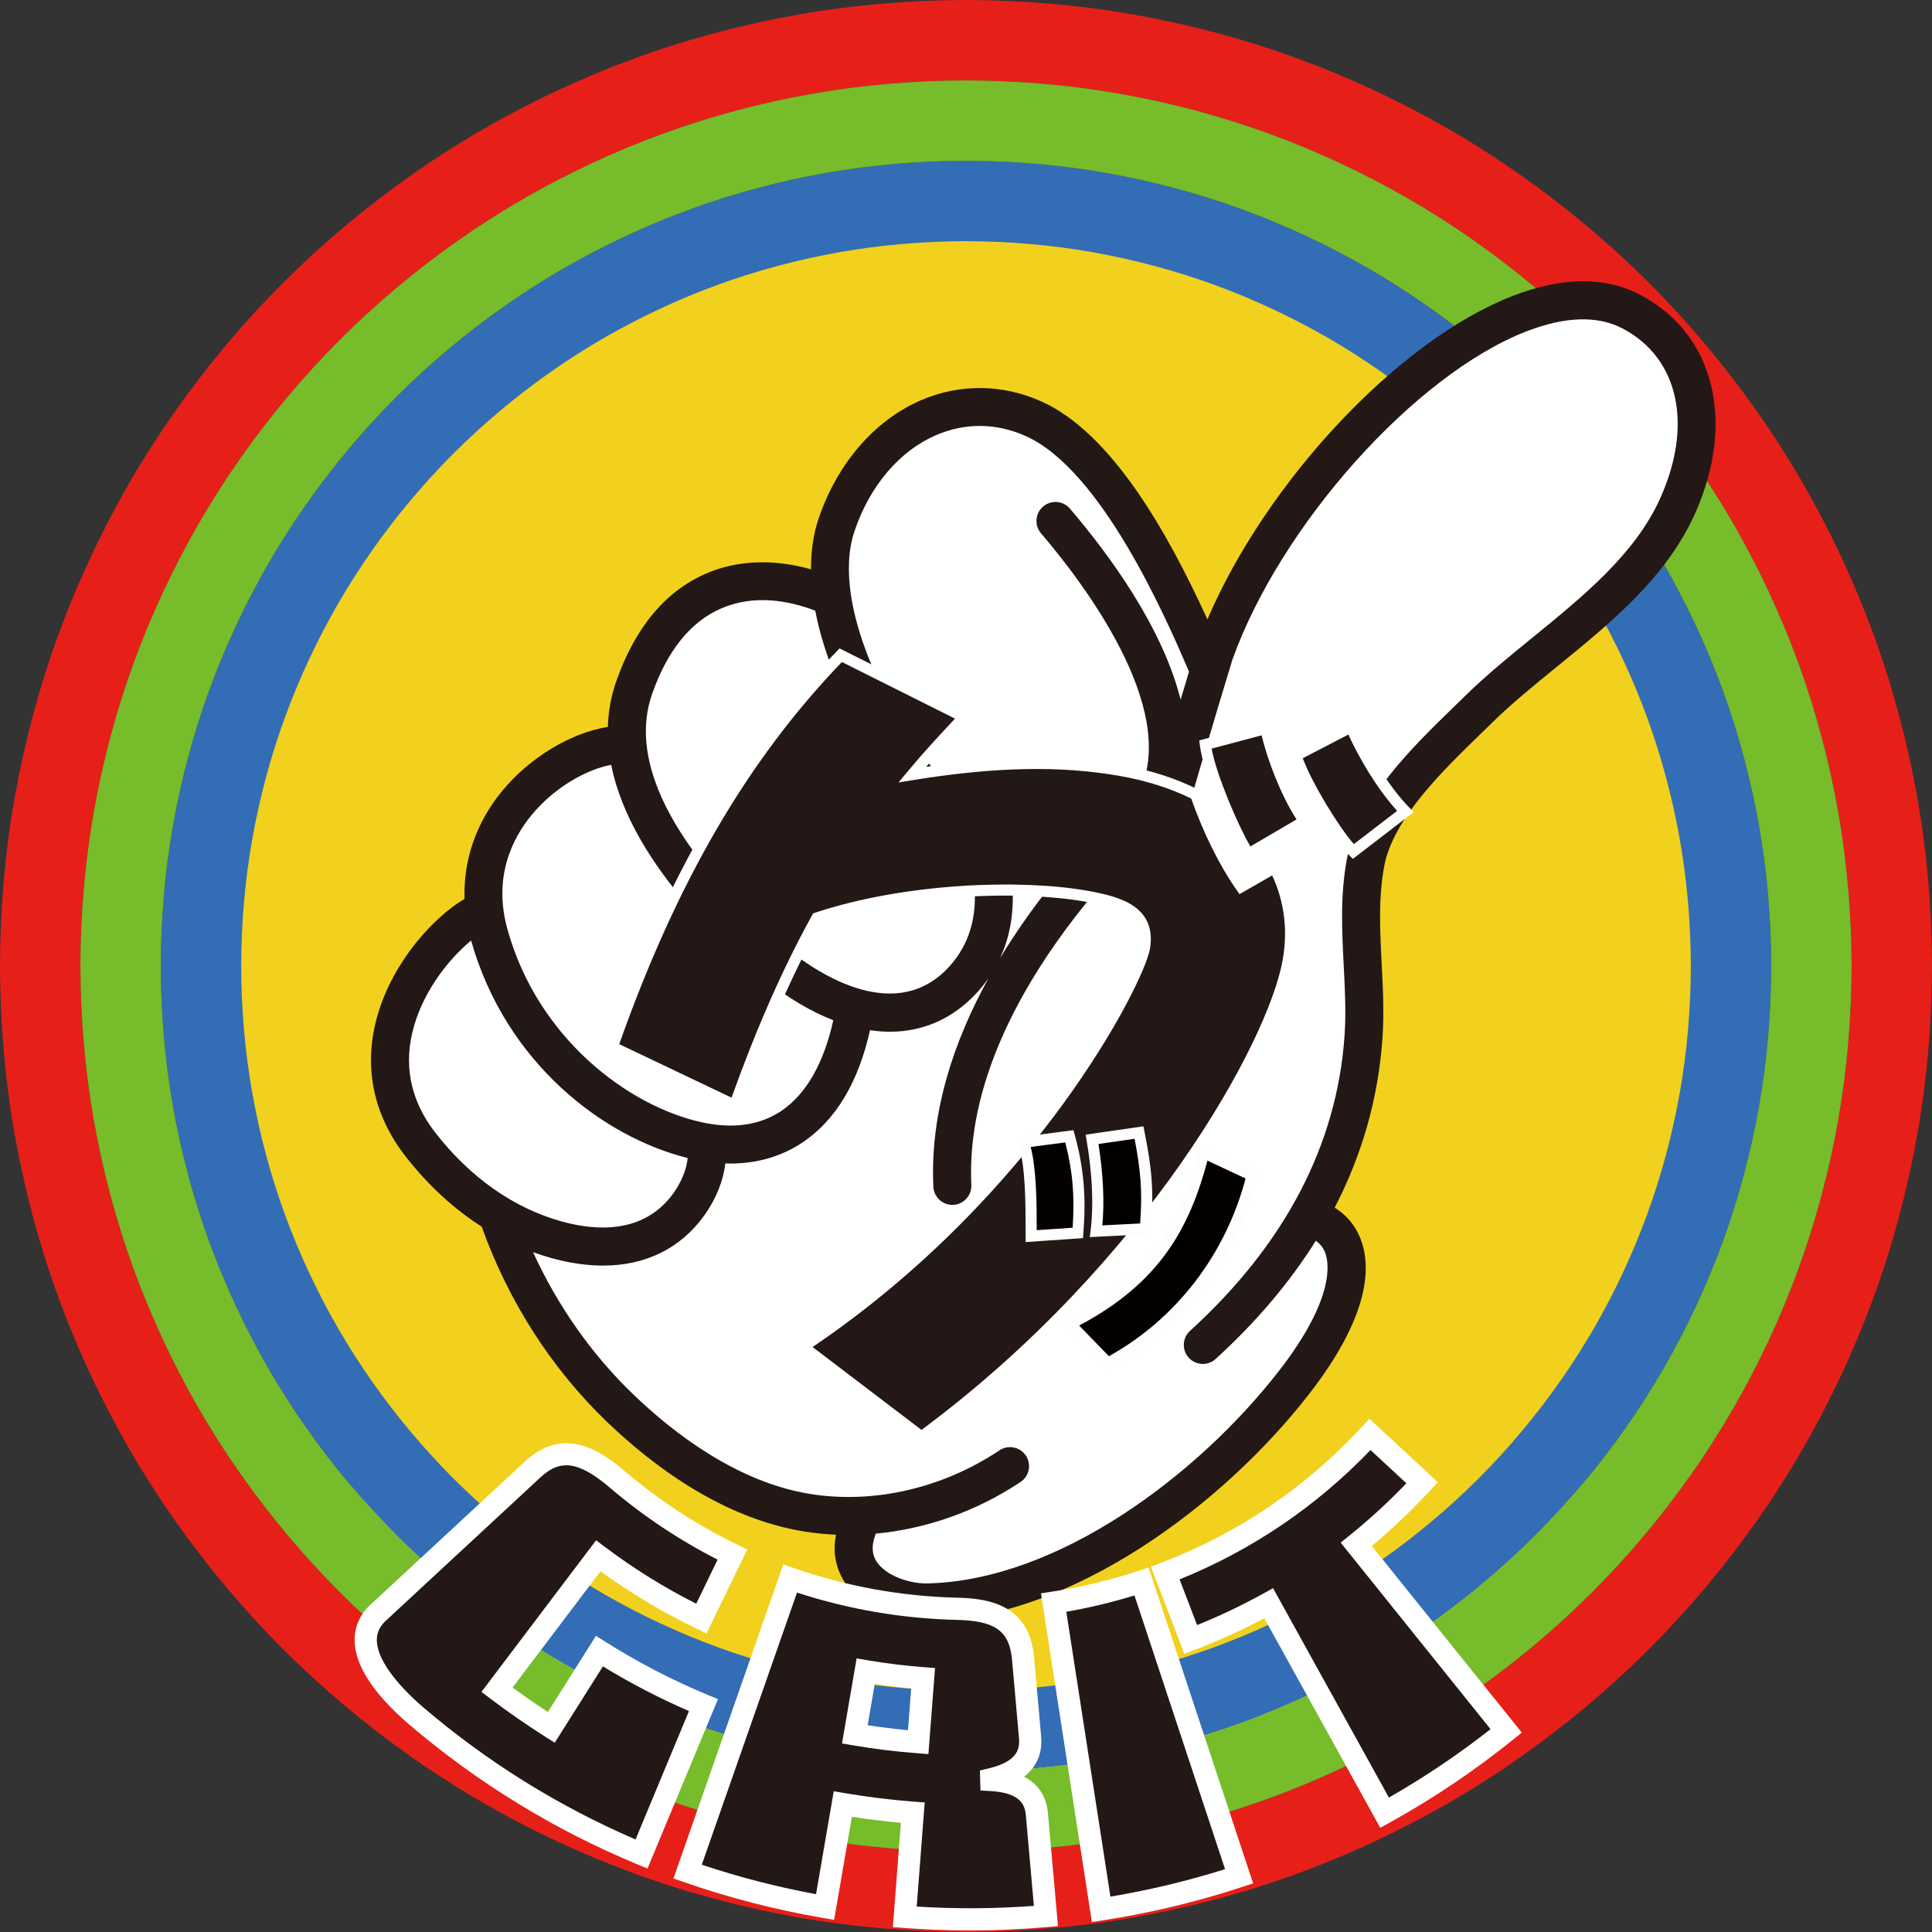 <?xml version="1.0" encoding="UTF-8"?>
<svg xmlns="http://www.w3.org/2000/svg" id="b" viewBox="0 0 430.117 430.117">
  <rect x="0" y="0" width="430.117" height="430.117" fill="#333333" stroke="none"/>
  <g id="c">
    <path d="m358.331,162.915c-3.041-8.316-6.803-16.371-11.235-24.051-4.434-7.679-9.569-14.958-15.272-21.76-2.854-3.4-5.854-6.678-8.989-9.822-3.144-3.135-6.422-6.135-9.822-8.989-6.802-5.703-14.081-10.837-21.76-15.272-7.68-4.431-15.735-8.193-24.051-11.235-8.322-3.028-16.909-5.303-25.634-6.849-8.729-1.536-17.605-2.267-26.51-2.299-8.905.031-17.781.763-26.51,2.299-8.725,1.545-17.312,3.821-25.634,6.849-8.316,3.041-16.371,6.803-24.051,11.235-7.679,4.434-14.958,9.569-21.76,15.272-3.4,2.853-6.678,5.854-9.822,8.989-3.135,3.144-6.135,6.422-8.989,9.822-5.703,6.802-10.837,14.082-15.272,21.76-4.431,7.68-8.193,15.735-11.235,24.051-3.028,8.322-5.303,16.909-6.849,25.634-1.536,8.729-2.267,17.605-2.299,26.51.031,8.905.763,17.781,2.299,26.51,1.546,8.725,3.82,17.312,6.849,25.634,3.041,8.316,6.803,16.371,11.235,24.051,4.434,7.679,9.569,14.958,15.272,21.76,2.854,3.4,5.854,6.678,8.989,9.822,3.144,3.135,6.422,6.135,9.822,8.989,6.802,5.703,14.081,10.837,21.76,15.272,7.68,4.431,15.735,8.193,24.051,11.235,8.322,3.028,16.909,5.303,25.634,6.849,8.729,1.536,17.604,2.268,26.51,2.299,8.905-.031,17.781-.763,26.51-2.299,8.725-1.546,17.312-3.82,25.634-6.849,8.316-3.041,16.371-6.803,24.051-11.235,7.679-4.434,14.958-9.569,21.76-15.272,3.4-2.854,6.678-5.854,9.822-8.989,3.135-3.144,6.135-6.422,8.989-9.822,5.703-6.802,10.837-14.081,15.272-21.76,4.431-7.68,8.193-15.735,11.235-24.051,3.028-8.322,5.303-16.909,6.849-25.634,1.536-8.729,2.268-17.605,2.299-26.51-.031-8.905-.763-17.781-2.299-26.51-1.545-8.725-3.82-17.312-6.849-25.634Z" fill="#e71f19"></path>
    <path d="m426.88,177.743c-2.176-12.329-5.404-24.484-9.689-36.256-4.297-11.767-9.617-23.154-15.876-33.992-6.262-10.837-13.492-21.101-21.526-30.679-4.019-4.788-8.245-9.403-12.66-13.827-4.425-4.416-9.039-8.641-13.827-12.66-9.578-8.035-19.842-15.264-30.679-21.526-10.838-6.259-22.225-11.579-33.992-15.876-11.772-4.285-23.928-7.513-36.256-9.689C240.042,1.07,227.533.031,215.059,0c-12.474.031-24.983,1.07-37.315,3.238-12.329,2.176-24.484,5.404-36.256,9.689-11.767,4.297-23.154,9.617-33.992,15.876-10.837,6.262-21.101,13.491-30.679,21.526-4.788,4.019-9.402,8.244-13.827,12.66-4.416,4.425-8.641,9.039-12.66,13.827-8.035,9.578-15.264,19.842-21.526,30.679-6.259,10.838-11.579,22.225-15.876,33.992-4.285,11.772-7.513,23.928-9.689,36.256C1.07,190.076.031,202.585,0,215.059c.031,12.474,1.07,24.983,3.238,37.315,2.176,12.329,5.404,24.484,9.689,36.256,4.297,11.767,9.617,23.154,15.876,33.992,6.262,10.837,13.492,21.101,21.526,30.679,4.019,4.788,8.245,9.402,12.66,13.827,4.425,4.416,9.039,8.641,13.827,12.66,9.578,8.035,19.842,15.264,30.679,21.526,10.838,6.259,22.225,11.579,33.992,15.876,11.772,4.285,23.928,7.513,36.256,9.689,12.332,2.167,24.841,3.207,37.315,3.238,12.474-.031,24.983-1.07,37.315-3.238,12.329-2.176,24.484-5.404,36.256-9.689,11.767-4.297,23.154-9.617,33.992-15.876,10.837-6.262,21.101-13.492,30.679-21.526,4.788-4.019,9.403-8.244,13.827-12.66,4.416-4.425,8.641-9.039,12.66-13.827,8.035-9.578,15.264-19.842,21.526-30.679,6.259-10.838,11.579-22.225,15.876-33.992,4.285-11.772,7.513-23.928,9.689-36.256,2.167-12.332,3.207-24.841,3.238-37.315-.031-12.474-1.07-24.983-3.238-37.315Zm-17.628,71.543c-1.996,11.299-4.951,22.435-8.877,33.221-3.939,10.781-8.813,21.216-14.55,31.152-5.74,9.935-12.371,19.345-19.739,28.131-3.686,4.392-7.561,8.624-11.611,12.683-4.059,4.05-8.291,7.925-12.683,11.611-8.785,7.368-18.196,14-28.131,19.739-9.935,5.737-20.371,10.611-31.152,14.55-10.786,3.926-21.922,6.882-33.221,8.877-11.303,1.987-22.774,2.939-34.228,2.97-11.454-.031-22.925-.983-34.228-2.97-11.299-1.996-22.435-4.951-33.221-8.877-10.781-3.938-21.216-8.813-31.152-14.55-9.935-5.74-19.345-12.371-28.131-19.739-4.391-3.686-8.624-7.561-12.683-11.611-4.05-4.059-7.925-8.291-11.611-12.683-7.368-8.785-14-18.196-19.739-28.131-5.737-9.935-10.611-20.371-14.55-31.152-3.926-10.786-6.882-21.922-8.877-33.221-1.987-11.303-2.939-22.774-2.97-34.228.031-11.454.983-22.925,2.97-34.228,1.996-11.299,4.951-22.435,8.877-33.221,3.939-10.781,8.813-21.216,14.55-31.152,5.74-9.935,12.371-19.346,19.739-28.131,3.686-4.391,7.561-8.624,11.611-12.683,4.059-4.05,8.291-7.925,12.683-11.611,8.785-7.368,18.196-14,28.131-19.739,9.935-5.737,20.371-10.611,31.152-14.55,10.786-3.926,21.923-6.881,33.221-8.877,11.303-1.987,22.774-2.939,34.228-2.97,11.454.031,22.925.983,34.228,2.97,11.299,1.996,22.435,4.951,33.221,8.877,10.781,3.939,21.216,8.813,31.152,14.55,9.935,5.74,19.345,12.371,28.131,19.739,4.391,3.686,8.624,7.561,12.683,11.611,4.05,4.059,7.925,8.291,11.611,12.683,7.368,8.785,14,18.196,19.739,28.131,5.737,9.935,10.611,20.371,14.55,31.152,3.926,10.786,6.882,21.922,8.877,33.221,1.987,11.303,2.939,22.774,2.97,34.228-.031,11.454-.983,22.925-2.97,34.228Z" fill="#e71f19"></path>
    <circle cx="215.059" cy="220.486" r="175.744" fill="#f1d11e"></circle>
    <path d="m391.623,183.918c-1.816-10.269-4.499-20.386-8.066-30.186-3.58-9.795-8.009-19.278-13.224-28.311-5.217-9.032-11.25-17.59-17.952-25.582-3.353-3.995-6.878-7.846-10.562-11.539-3.693-3.684-7.544-7.209-11.539-10.562-7.992-6.702-16.55-12.735-25.583-17.952-9.033-5.215-18.516-9.644-28.311-13.224-9.8-3.567-19.917-6.25-30.186-8.066-10.273-1.807-20.706-2.67-31.141-2.701-10.435.031-20.867.895-31.141,2.701-10.269,1.816-20.386,4.499-30.186,8.066-9.795,3.58-19.278,8.009-28.311,13.224-9.032,5.217-17.59,11.25-25.583,17.952-3.995,3.353-7.846,6.878-11.539,10.562-3.684,3.693-7.209,7.544-10.562,11.539-6.702,7.992-12.735,16.55-17.952,25.582-5.214,9.033-9.644,18.516-13.224,28.311-3.567,9.8-6.25,19.917-8.066,30.186-1.806,10.273-2.67,20.706-2.701,31.141.031,10.435.895,20.867,2.701,31.141,1.816,10.269,4.499,20.386,8.066,30.186,3.58,9.795,8.009,19.278,13.224,28.311,5.217,9.032,11.25,17.59,17.952,25.582,3.353,3.995,6.878,7.846,10.562,11.539,3.693,3.684,7.544,7.209,11.539,10.562,7.992,6.702,16.55,12.735,25.583,17.952,9.033,5.214,18.516,9.644,28.311,13.224,9.8,3.567,19.917,6.25,30.186,8.066,10.273,1.807,20.706,2.67,31.141,2.701,10.435-.031,20.867-.895,31.141-2.701,10.269-1.816,20.386-4.499,30.186-8.066,9.795-3.58,19.278-8.009,28.311-13.224,9.032-5.217,17.59-11.25,25.583-17.952,3.995-3.353,7.846-6.878,11.539-10.562,3.684-3.693,7.209-7.544,10.562-11.539,6.702-7.992,12.735-16.55,17.952-25.582,5.215-9.033,9.644-18.516,13.224-28.311,3.567-9.8,6.25-19.917,8.066-30.186,1.806-10.273,2.67-20.706,2.701-31.141-.031-10.435-.895-20.867-2.701-31.141Zm-24.883,86.346c-3.221,8.809-7.205,17.34-11.898,25.471-4.695,8.13-10.129,15.835-16.165,23.034-3.02,3.598-6.195,7.067-9.513,10.394-3.327,3.318-6.796,6.493-10.394,9.513-7.199,6.036-14.904,11.47-23.034,16.165-8.131,4.692-16.662,8.677-25.471,11.898-8.815,3.208-17.912,5.619-27.151,7.255-9.244,1.626-18.638,2.402-28.053,2.433-9.415-.031-18.81-.807-28.053-2.433-9.24-1.636-18.337-4.047-27.151-7.255-8.809-3.221-17.34-7.205-25.471-11.898-8.13-4.696-15.835-10.129-23.034-16.165-3.598-3.02-7.067-6.195-10.394-9.513-3.318-3.327-6.493-6.796-9.513-10.394-6.036-7.199-11.47-14.904-16.165-23.034-4.692-8.131-8.677-16.662-11.898-25.471-3.208-8.815-5.619-17.912-7.255-27.151-1.626-9.244-2.402-18.638-2.433-28.054.031-9.415.807-18.81,2.433-28.053,1.636-9.24,4.047-18.337,7.255-27.151,3.221-8.809,7.205-17.34,11.898-25.471,4.695-8.13,10.129-15.835,16.165-23.034,3.02-3.598,6.195-7.067,9.513-10.394,3.327-3.318,6.796-6.493,10.394-9.513,7.199-6.036,14.904-11.47,23.034-16.165,8.131-4.692,16.662-8.677,25.471-11.898,8.815-3.208,17.912-5.619,27.151-7.255,9.244-1.626,18.638-2.402,28.053-2.433,9.415.031,18.81.807,28.053,2.433,9.24,1.636,18.337,4.047,27.151,7.255,8.809,3.221,17.34,7.205,25.471,11.898,8.13,4.695,15.835,10.129,23.034,16.165,3.598,3.02,7.067,6.195,10.394,9.513,3.318,3.327,6.493,6.796,9.513,10.394,6.036,7.199,11.47,14.904,16.165,23.034,4.692,8.131,8.677,16.662,11.898,25.471,3.208,8.815,5.619,17.912,7.255,27.151,1.626,9.244,2.402,18.638,2.433,28.053-.031,9.415-.807,18.81-2.433,28.054-1.636,9.24-4.047,18.337-7.255,27.151Z" fill="#336db6"></path>
    <path d="m409.251,180.831c-1.996-11.299-4.951-22.435-8.877-33.221-3.939-10.781-8.813-21.216-14.55-31.152-5.74-9.935-12.371-19.346-19.739-28.131-3.686-4.391-7.561-8.624-11.611-12.683-4.059-4.05-8.291-7.925-12.683-11.611-8.785-7.368-18.196-14-28.131-19.739-9.935-5.737-20.371-10.611-31.152-14.55-10.786-3.926-21.922-6.881-33.221-8.877-11.303-1.987-22.774-2.939-34.228-2.97-11.454.031-22.925.983-34.228,2.97-11.299,1.996-22.435,4.951-33.221,8.877-10.781,3.939-21.216,8.813-31.152,14.55-9.935,5.74-19.345,12.371-28.131,19.739-4.391,3.686-8.624,7.561-12.683,11.611-4.05,4.059-7.925,8.291-11.611,12.683-7.368,8.785-14,18.196-19.739,28.131-5.737,9.935-10.611,20.371-14.55,31.152-3.926,10.786-6.882,21.922-8.877,33.221-1.987,11.303-2.939,22.774-2.97,34.228.031,11.454.983,22.925,2.97,34.228,1.996,11.299,4.951,22.435,8.877,33.221,3.939,10.781,8.813,21.216,14.55,31.152,5.74,9.935,12.371,19.345,19.739,28.131,3.686,4.392,7.561,8.624,11.611,12.683,4.059,4.05,8.291,7.925,12.683,11.611,8.785,7.368,18.196,14,28.131,19.739,9.935,5.737,20.371,10.611,31.152,14.55,10.786,3.926,21.923,6.882,33.221,8.877,11.303,1.987,22.774,2.939,34.228,2.97,11.454-.031,22.925-.983,34.228-2.97,11.299-1.996,22.435-4.951,33.221-8.877,10.781-3.938,21.216-8.813,31.152-14.55,9.935-5.74,19.345-12.371,28.131-19.739,4.391-3.686,8.624-7.561,12.683-11.611,4.05-4.059,7.925-8.291,11.611-12.683,7.368-8.785,14-18.196,19.739-28.131,5.737-9.935,10.611-20.371,14.55-31.152,3.926-10.786,6.882-21.922,8.877-33.221,1.987-11.303,2.939-22.774,2.97-34.228-.031-11.454-.983-22.925-2.97-34.228Zm-25.694,95.555c-3.58,9.795-8.009,19.278-13.224,28.311-5.217,9.032-11.25,17.59-17.952,25.582-3.353,3.995-6.878,7.846-10.562,11.539-3.693,3.684-7.544,7.209-11.539,10.562-7.992,6.702-16.55,12.735-25.583,17.952-9.033,5.214-18.516,9.644-28.311,13.224-9.8,3.567-19.917,6.25-30.186,8.066-10.273,1.807-20.706,2.67-31.141,2.701-10.435-.031-20.867-.895-31.141-2.701-10.269-1.816-20.386-4.499-30.186-8.066-9.795-3.58-19.278-8.009-28.311-13.224-9.032-5.217-17.59-11.25-25.583-17.952-3.995-3.353-7.846-6.878-11.539-10.562-3.684-3.693-7.209-7.544-10.562-11.539-6.702-7.992-12.735-16.55-17.952-25.582-5.214-9.033-9.644-18.516-13.224-28.311-3.567-9.8-6.25-19.917-8.066-30.186-1.806-10.273-2.67-20.706-2.701-31.141.031-10.435.895-20.867,2.701-31.141,1.816-10.269,4.499-20.386,8.066-30.186,3.58-9.795,8.009-19.278,13.224-28.311,5.217-9.032,11.25-17.59,17.952-25.582,3.353-3.995,6.878-7.846,10.562-11.539,3.693-3.684,7.544-7.209,11.539-10.562,7.992-6.702,16.55-12.735,25.583-17.952,9.033-5.215,18.516-9.644,28.311-13.224,9.8-3.567,19.917-6.25,30.186-8.066,10.273-1.807,20.706-2.67,31.141-2.701,10.435.031,20.867.895,31.141,2.701,10.269,1.816,20.386,4.499,30.186,8.066,9.795,3.58,19.278,8.009,28.311,13.224,9.032,5.217,17.59,11.25,25.583,17.952,3.995,3.353,7.846,6.878,11.539,10.562,3.684,3.693,7.209,7.544,10.562,11.539,6.702,7.992,12.735,16.55,17.952,25.582,5.215,9.033,9.644,18.516,13.224,28.311,3.567,9.8,6.25,19.917,8.066,30.186,1.806,10.273,2.67,20.706,2.701,31.141-.031,10.435-.895,20.867-2.701,31.141-1.816,10.269-4.499,20.386-8.066,30.186Z" fill="#77bc2a"></path>
    <path d="m113.527,178.595c7.169-9.14,17.589-13.932,24.672-14.245-.151-3.85.352-7.738,1.705-11.597,3.666-10.458,9.324-17.75,16.815-21.67,7.673-4.016,17.113-4.167,26.808-.495-.424-4.957-.04-9.723,1.421-14.048,3.636-10.767,10.416-19.216,19.092-23.789,8.535-4.499,18.053-4.802,26.802-.852,16.365,7.39,29.445,33.155,38.204,53.354.006-.021.013-.041.019-.062,10.547-29.585,38.786-62.402,64.29-74.712,12.054-5.818,22.678-6.63,30.723-2.349,15.187,8.088,19.324,25.847,10.512,45.244-6.159,13.554-18.268,23.413-29.979,32.947-5.266,4.287-10.24,8.337-14.63,12.656-.856.843-1.757,1.717-2.688,2.621-8.811,8.551-19.775,19.193-21.908,30.398-1.416,7.442-1.022,15.089-.64,22.484.277,5.359.562,10.9.173,16.394-.979,13.795-4.911,26.89-11.741,39.187,3.642,1.114,6.374,3.913,7.457,7.76,1.503,5.335.721,15.009-11.54,30.798-18.741,24.132-51.549,48.822-82.598,49.585-3.832.094-8.333-1.001-11.848-3.255-1.957-1.255-3.609-2.87-4.668-4.84-1.732-3.222-1.702-7.075.034-11.182-3.569.076-7.121-.14-10.607-.695-9.468-1.506-18.217-5.546-25.779-10.397-6.53-4.189-12.174-8.981-16.627-13.266-12.22-11.763-21.703-26.706-27.424-43.215-.001-.004-.001-.007-.003-.011-.307-.189-.615-.372-.92-.567-5.944-3.812-11.393-8.84-16.145-14.939-9-11.556-7.754-23.077-5.123-30.707,3.978-11.539,13.115-20.526,18.953-23.339-.85-10.285,3.21-18.124,7.187-23.197Z" fill="#fff"></path>
    <path d="m365.325,65.72c-7.869-4.188-17.471-4.135-28.538.153-25.487,9.875-54.816,41.291-67.982,72.02-8.875-19.403-21.334-41.469-36.897-48.494-8.721-3.936-18.311-4.02-27.005-.235-10.268,4.47-18.533,14.073-22.677,26.346-1.186,3.512-1.691,7.298-1.669,11.232-8.323-2.348-16.436-2.054-23.355.942-9.07,3.929-15.803,12.008-20.011,24.011-1.185,3.38-1.765,6.771-1.86,10.137-8.089,1.248-17.371,6.741-23.579,14.31-5.769,7.036-8.604,15.324-8.331,23.974-6.757,3.985-15.855,13.753-19.372,25.928-3.223,11.157-1.069,22.007,6.228,31.376,4.982,6.397,10.71,11.671,16.968,15.676,5.907,16.546,15.503,31.53,27.816,43.381,9.925,9.553,25.625,21.557,44.058,24.488,2.309.367,4.645.595,6.994.697-.914,4.703.43,8.271,1.965,10.628,3.914,6.016,12.047,8.688,18.171,8.688.169,0,.337-.002.504-.006,31.957-.785,65.552-25.977,84.671-50.595,13.807-17.778,13.834-28.683,11.426-34.699-1.177-2.939-3.166-5.268-5.716-6.813,6.137-11.847,9.698-24.409,10.634-37.606.401-5.659.111-11.284-.169-16.725-.391-7.569-.76-14.718.598-21.849,1.983-10.423,13.084-21.198,21.19-29.066.937-.909,1.843-1.789,2.704-2.637,4.305-4.235,9.233-8.248,14.452-12.497,11.935-9.716,24.276-19.763,30.676-33.848,9.32-20.514,4.54-40.173-11.895-48.919Zm-175.08,52.497c3.381-10.014,9.955-17.775,18.036-21.293,6.569-2.86,13.535-2.795,20.145.189,16.694,7.535,30.922,39.851,36.279,52.43-.647,2.142-1.275,4.231-1.87,6.225-4.033-16.166-15.929-32.339-24.641-42.533-1.52-1.777-4.191-1.985-5.966-.468-1.776,1.518-1.986,4.189-.468,5.966,9.446,11.053,30.289,38.507,22.163,56.926-3.053,2.799-7.195,6.807-11.755,11.806-5.057,2.56-11.761,3.892-25.256-6.759-10.369-8.183-24.817-30.057-27.495-48.398-.009-.059-.011-.119-.022-.177-.714-5.027-.544-9.785.851-13.915Zm43.273,79.444c-3.729,4.741-7.459,9.994-10.879,15.659,2.937-6.325,3.157-12.724,2.587-17.67,2.862,1.154,5.61,1.821,8.293,2.011Zm-88.34-43.166c3.396-9.685,8.573-16.093,15.389-19.045,7.411-3.211,15.166-1.701,20.932.504,3.906,20.556,19.108,42.667,30.169,51.397,1.249.986,2.468,1.892,3.666,2.735.671,1.788,5.173,14.995-3.971,25.068-11.791,12.986-28.907,1.793-35.718-3.622-3.455-2.746-29.679-24.27-31.727-46.049-.009-.112-.016-.223-.034-.332-.296-3.575.066-7.155,1.294-10.656Zm-26.881,27.014c5.154-6.286,12.349-10.226,17.772-11.237,4.557,23.019,28.473,43.245,34.309,47.885,5.122,4.071,10.209,7.058,15.134,8.976-2.087,9.504-6.027,16.437-11.501,20.139-4.794,3.244-10.783,4.111-17.794,2.576-16.055-3.513-36.435-18.453-43.245-42.95-3.242-11.664,1.106-20.245,5.325-25.389Zm-21.342,70.711c-5.642-7.244-7.249-15.261-4.774-23.828,2.408-8.338,8.146-15.267,12.706-19,7.671,27.246,29.473,43.785,48.21,48.41-.24,2.468-1.38,5.341-3.171,7.835-6.53,9.092-17.144,8.437-24.895,6.288-10.62-2.945-20.329-9.76-28.076-19.706ZM369.515,111.138c-5.578,12.277-17.136,21.687-28.313,30.786-5.141,4.185-10.457,8.513-15.045,13.027-.849.835-1.741,1.701-2.663,2.596-8.916,8.654-21.127,20.506-23.61,33.557-1.548,8.132-1.135,16.131-.735,23.868.28,5.424.545,10.548.18,15.689-1.726,24.312-13.299,46.394-34.399,65.631-1.728,1.574-1.851,4.251-.276,5.978.835.916,1.979,1.381,3.128,1.381,1.018,0,2.039-.365,2.85-1.104,9.071-8.27,16.506-17.055,22.294-26.311.8.532,1.569,1.338,2.07,2.589.815,2.037,2.486,9.96-10.252,26.363-17.894,23.04-49.012,46.609-78.196,47.325-3.972.11-9.322-1.685-11.374-4.837-.423-.65-1.637-2.531-.202-6.246,11.271-1.055,22.488-4.992,32.244-11.511,1.942-1.299,2.465-3.927,1.167-5.87-1.299-1.942-3.925-2.466-5.87-1.167-12.608,8.427-27.939,11.971-42.061,9.728-16.263-2.587-30.466-13.516-39.518-22.229-9.228-8.882-16.807-19.682-22.262-31.621,1.352.492,2.718.939,4.1,1.322,4.039,1.119,7.883,1.672,11.487,1.672,9.451,0,17.247-3.805,22.542-11.178,2.61-3.633,4.229-7.708,4.678-11.573.366.012.735.031,1.097.031,6.024,0,11.519-1.6,16.179-4.752,7.33-4.958,12.339-13.341,14.937-24.932,1.498.221,2.974.341,4.42.341,7.453-0,14.154-2.939,19.519-8.848.9-.991,1.697-2.003,2.414-3.025-7.605,13.791-13.045,29.695-12.252,46.39.111,2.334,2.115,4.14,4.427,4.025,2.334-.11,4.137-2.093,4.026-4.428-2.125-44.733,47.663-85.666,48.167-86.074.671-.544,1.16-1.283,1.4-2.113.04-.139,4.043-13.993,8.549-28.747,10.747-30.048,40.715-63.51,65.484-73.107,8.669-3.359,15.903-3.553,21.505-.573,12.429,6.614,15.634,21.509,8.165,37.947Z" fill="#231815"></path>
    <path d="m142.818,412.762c-17.843-7.406-34.777-17.64-50.107-30.703-11.092-9.557-14.261-17.889-8.399-23.145,11.459-10.622,22.919-21.245,34.378-31.867,6.127-5.558,11.782-3.662,18.832,2.392,7.917,6.736,16.505,12.288,25.528,16.658-2.302,4.75-4.604,9.499-6.906,14.249-7.99-3.838-15.685-8.496-22.955-13.976-7.514,9.937-15.027,19.874-22.541,29.812,3.933,2.984,7.964,5.778,12.082,8.384,3.572-5.658,7.145-11.315,10.717-16.973,7.434,4.703,15.186,8.71,23.162,12.02-4.597,11.051-9.194,22.101-13.791,33.152Z" fill="#231815"></path>
    <path d="m144.151,415.991l-2.28-.946c-18.449-7.657-35.528-18.123-50.762-31.105-8.017-6.907-12.104-13.211-12.16-18.745-.031-3.106,1.253-5.914,3.713-8.12l34.349-31.84c8.366-7.591,16.216-2.74,22.121,2.329,7.61,6.474,16.022,11.963,24.995,16.308l2.225,1.078-9.058,18.689-2.22-1.066c-7.479-3.592-14.664-7.88-21.389-12.763l-19.567,25.878c2.562,1.886,5.19,3.71,7.853,5.45l10.707-16.958,2.09,1.323c7.223,4.569,14.889,8.548,22.788,11.825l2.284.947-15.689,37.716Zm-18.091-89.779c-2.146,0-3.915,1.037-5.708,2.665l-34.359,31.85c-1.44,1.292-2.118,2.729-2.101,4.419.039,3.937,3.744,9.278,10.433,15.041,14.204,12.104,30.063,21.967,47.166,29.332l11.894-28.592c-6.597-2.862-13.022-6.197-19.158-9.942l-10.728,16.99-2.09-1.323c-4.187-2.648-8.31-5.509-12.254-8.503l-1.965-1.491,25.517-33.748,1.97,1.485c6.374,4.805,13.202,9.048,20.328,12.636l4.754-9.811c-8.521-4.341-16.53-9.683-23.838-15.899-4.255-3.653-7.322-5.108-9.861-5.108Z" fill="#fff"></path>
    <path d="m232.854,426.561c-10.451.921-20.964.983-31.423.188.593-7.732,1.186-15.465,1.78-23.197-5.215-.397-10.414-1.036-15.579-1.919-1.316,7.643-2.632,15.287-3.947,22.93-10.361-1.771-20.601-4.4-30.606-7.887,7.61-21.749,15.22-43.498,22.829-65.247,12.007,4.185,24.547,6.43,37.126,6.735,8.774.174,13.882,2.625,14.708,10.85.523,5.887,1.046,11.774,1.569,17.661.487,5.151-2.79,8.032-8.649,9.426.002.058.003.115.005.173,5.741.346,9.673,2.366,10.167,7.545.673,7.581,1.347,15.162,2.02,22.743Zm-28.439-38.704c.364-4.743.728-9.486,1.092-14.229-4.279-.325-8.545-.85-12.783-1.575-.807,4.688-1.614,9.377-2.421,14.065,4.679.8,9.389,1.379,14.113,1.739Z" fill="#231815"></path>
    <path d="m215.993,429.772c-4.928,0-9.854-.187-14.749-.559l-2.466-.188,1.781-23.215c-3.643-.331-7.295-.781-10.908-1.344l-3.95,22.947-2.433-.416c-10.522-1.798-20.953-4.485-31.003-7.988l-2.336-.814,24.461-69.912,2.331.812c11.696,4.077,23.934,6.297,36.373,6.598,7.363.146,15.972,1.766,17.107,13.074l1.571,17.688c.275,2.912-.343,6.436-3.796,9.088,3.807,1.966,5.048,5.217,5.317,8.041l2.241,25.223-2.464.217c-5.664.498-11.372.748-17.078.748Zm-11.907-5.315c8.671.544,17.424.492,26.087-.155l-1.801-20.264c-.228-2.392-1.341-4.905-7.854-5.298l-2.245-.135-.116-4.449,1.933-.46c6.38-1.518,6.997-4.283,6.761-6.789l-1.57-17.674c-.619-6.173-3.837-8.43-12.295-8.599-12.136-.294-24.08-2.339-35.551-6.082l-21.2,60.589c8.288,2.766,16.822,4.965,25.437,6.554l3.944-22.913,2.433.416c5.061.864,10.225,1.501,15.35,1.891l2.465.188-1.778,23.181Zm2.604-33.947l-2.462-.188c-4.784-.364-9.609-.958-14.341-1.768l-2.438-.417,3.26-18.935,2.433.416c4.146.707,8.37,1.228,12.554,1.546l2.465.188-1.47,19.157Zm-13.528-6.43c2.977.458,5.981.828,8.98,1.106l.714-9.303c-2.707-.254-5.42-.589-8.111-.999l-1.583,9.195Z" fill="#fff"></path>
    <path d="m275.859,417.714c-10.052,3.312-20.327,5.766-30.711,7.362-3.525-22.765-7.05-45.53-10.575-68.295,6.616-1.017,13.164-2.581,19.568-4.691,7.239,21.875,14.479,43.749,21.718,65.624Z" fill="#231815"></path>
    <path d="m243.084,427.894l-11.331-73.179,2.445-.376c6.497-.998,12.946-2.545,19.17-4.596l2.344-.773,23.271,70.316-2.35.774c-10.101,3.329-20.567,5.838-31.109,7.458l-2.439.375Zm-5.694-69.07l9.82,63.419c8.631-1.442,17.194-3.495,25.521-6.116l-20.167-60.94c-4.962,1.525-10.047,2.745-15.174,3.638Z" fill="#fff"></path>
    <path d="m316.609,330.104c-4.624,4.995-9.528,9.563-14.665,13.706,11.125,13.847,22.251,27.694,33.376,41.54-8.592,6.929-17.652,12.999-27.066,18.211-8.602-15.545-17.204-31.09-25.805-46.635-5.628,3.116-11.431,5.807-17.361,8.071-1.888-4.928-3.776-9.857-5.663-14.786,16.812-6.42,32.469-16.709,45.577-30.868,3.869,3.587,7.738,7.173,11.607,10.76Z" fill="#231815"></path>
    <path d="m307.288,406.921l-25.815-46.654c-5.006,2.655-10.21,5.019-15.503,7.04l-2.307.881-7.432-19.402,2.311-.882c17.09-6.524,32.11-16.698,44.646-30.238l1.68-1.814,15.232,14.119-1.678,1.812c-4.072,4.4-8.444,8.559-13.021,12.386l33.391,41.557-1.92,1.549c-8.578,6.917-17.804,13.124-27.421,18.45l-2.163,1.197Zm-23.873-53.354l25.796,46.62c7.88-4.503,15.474-9.612,22.628-15.226l-33.367-41.527,1.921-1.549c4.449-3.587,8.715-7.503,12.708-11.664l-7.983-7.4c-12.132,12.609-26.412,22.282-42.51,28.794l3.896,10.172c5.052-2.037,10.002-4.395,14.748-7.022l2.163-1.197Z" fill="#fff"></path>
    <path d="m283.752,193.168c3.041,5.921,4.419,12.85,3.022,20.773-3.112,17.65-29.982,67.879-81.632,105.939l-26.36-20.062c49.861-33.177,74.602-80.81,76-88.733,1.461-8.285-5.617-10.275-13.001-11.577-14.228-2.509-39.398-1.933-59.906,4.85-6.821,12.354-12.784,26.158-18.312,41.71l-27.237-12.973c13.067-37.25,29.293-65.029,50.848-87.227l27.472,13.758c-3.887,4.143-7.774,8.285-11.545,12.82,16.441-2.672,31.633-3.521,46.4-.917,5.943,1.048,11.579,2.784,16.696,5.358,2.575,7.511,6.264,15.032,10.12,20.541l7.437-4.26Zm-5.773-3.061c-2.671-3.813-8.881-18.093-9.634-24.354l13.443-3.572c1.208,5.784,4.609,14.926,8.614,20.646l-12.424,7.28Zm22.814-28.289c2.353,5.614,7.206,13.898,12.09,18.844l-11.599,8.911c-3.338-3.188-10.861-15.285-12.759-21.377l12.268-6.378Z" fill="#231815"></path>
    <path d="m205.13,321.425l-28.478-21.673,1.444-.961c49.432-32.892,74.189-80.673,75.467-87.919.577-3.275-.268-5.553-2.658-7.169-2.341-1.582-5.873-2.365-9.341-2.977-14.397-2.54-39.155-1.742-58.844,4.655-6.459,11.764-12.348,25.214-17.996,41.102l-.459,1.291-29.476-14.039.367-1.047c13.124-37.411,29.37-65.272,51.127-87.678l.63-.649,29.762,14.905-1.133,1.208c-3.112,3.317-6.279,6.693-9.355,10.244,16.955-2.514,30.855-2.638,43.524-.403,6.293,1.109,12.024,2.95,17.037,5.471l.45.227.163.477c2.418,7.052,5.787,14.016,9.326,19.302l7.569-4.335.591,1.15c3.429,6.674,4.484,13.925,3.141,21.552-3.266,18.52-30.705,68.835-82.116,106.72l-.745.549Zm-24.226-21.542l24.248,18.453c50.37-37.403,77.214-86.518,80.405-104.609,1.171-6.642.385-12.971-2.336-18.831l-7.271,4.165-.647-.925c-3.814-5.45-7.485-12.849-10.109-20.367-4.69-2.299-10.04-3.988-15.909-5.023-13.192-2.327-27.806-2.034-45.987.92l-3.26.53,2.111-2.54c3.422-4.115,6.983-7.956,10.461-11.666l-25.18-12.61c-20.982,21.819-36.763,48.905-49.571,85.078l25,11.907c5.621-15.646,11.493-28.939,17.934-40.604l.234-.424.459-.152c20.151-6.664,45.692-7.506,60.509-4.893,3.736.659,7.57,1.522,10.294,3.363,3.208,2.167,4.455,5.413,3.709,9.646-1.35,7.651-25.185,54.783-75.093,88.583Zm96.715-108.133l-.653-.933c-2.894-4.131-9.083-18.547-9.849-24.916l-.128-1.066,15.741-4.183.267,1.276c1.179,5.644,4.528,14.637,8.416,20.19l.769,1.097-14.562,8.534Zm-7.885-25.087c1.135,6.106,6.037,17.41,8.644,21.779l10.266-6.016c-3.511-5.456-6.431-13.118-7.779-18.72l-11.13,2.957Zm31.462,24.538l-.767-.732c-3.521-3.363-11.151-15.696-13.085-21.903l-.308-.987,14.376-7.474.519,1.238c2.342,5.588,7.157,13.721,11.829,18.454l.983.996-13.548,10.409Zm-11.159-22.396c2.081,5.629,8.054,15.378,11.373,19.116l9.632-7.401c-4.403-4.826-8.513-11.799-10.854-16.992l-10.15,5.277Z" fill="#fff"></path>
    <path d="m229.569,275.197c-.05-4.666.226-15.315-1.701-20.896l10.205-1.329c1.993,7.265,2.514,13.396,1.883,21.509l-10.387.716Zm8.631,19.57c19.889-10.029,25.962-23.004,29.791-38.121l10.758,5.025c-3.834,15.555-14.194,32.213-32.111,41.789l-8.438-8.693Zm5.825-20.659c.727-5.768.394-12.958-.903-20.464l10.453-1.505c1.654,8.37,2.104,13.252,1.391,21.423l-10.94.546Z" fill="#040000"></path>
    <path d="m246.399,304.989l-10.257-10.567,1.501-.758c18.804-9.481,25.095-21.31,29.149-37.321l.367-1.449,13.031,6.088-.243.985c-4.526,18.364-16.455,33.886-32.729,42.583l-.82.438Zm-6.153-9.888l6.625,6.825c14.95-8.286,25.973-22.619,30.428-39.568l-8.485-3.964c-4.038,15.128-10.701,27.24-28.567,36.707Zm-11.898-18.582l-.014-1.309c-.007-.615-.008-1.333-.009-2.13-.007-5.132-.019-13.723-1.625-18.376l-.495-1.433,12.775-1.664.284,1.037c2.009,7.319,2.565,13.674,1.923,21.932l-.082,1.063-12.758.879Zm1.116-21.18c1.316,5.159,1.326,12.925,1.333,17.738,0,.275,0,.541.001.796l8.003-.552c.476-7.137.001-12.633-1.643-18.984l-7.694,1.002Zm13.151,20.076l.185-1.462c.7-5.564.383-12.702-.896-20.099l-.216-1.252,12.871-1.853.228,1.15c1.588,8.032,2.168,13.081,1.409,21.77l-.093,1.073-13.488.673Zm1.933-20.729c1.061,6.641,1.355,12.847.863,18.114l8.412-.419c.562-7.342.071-12.037-1.236-18.853l-8.039,1.157Z" fill="#fdfdfe"></path>
  </g>
</svg>
